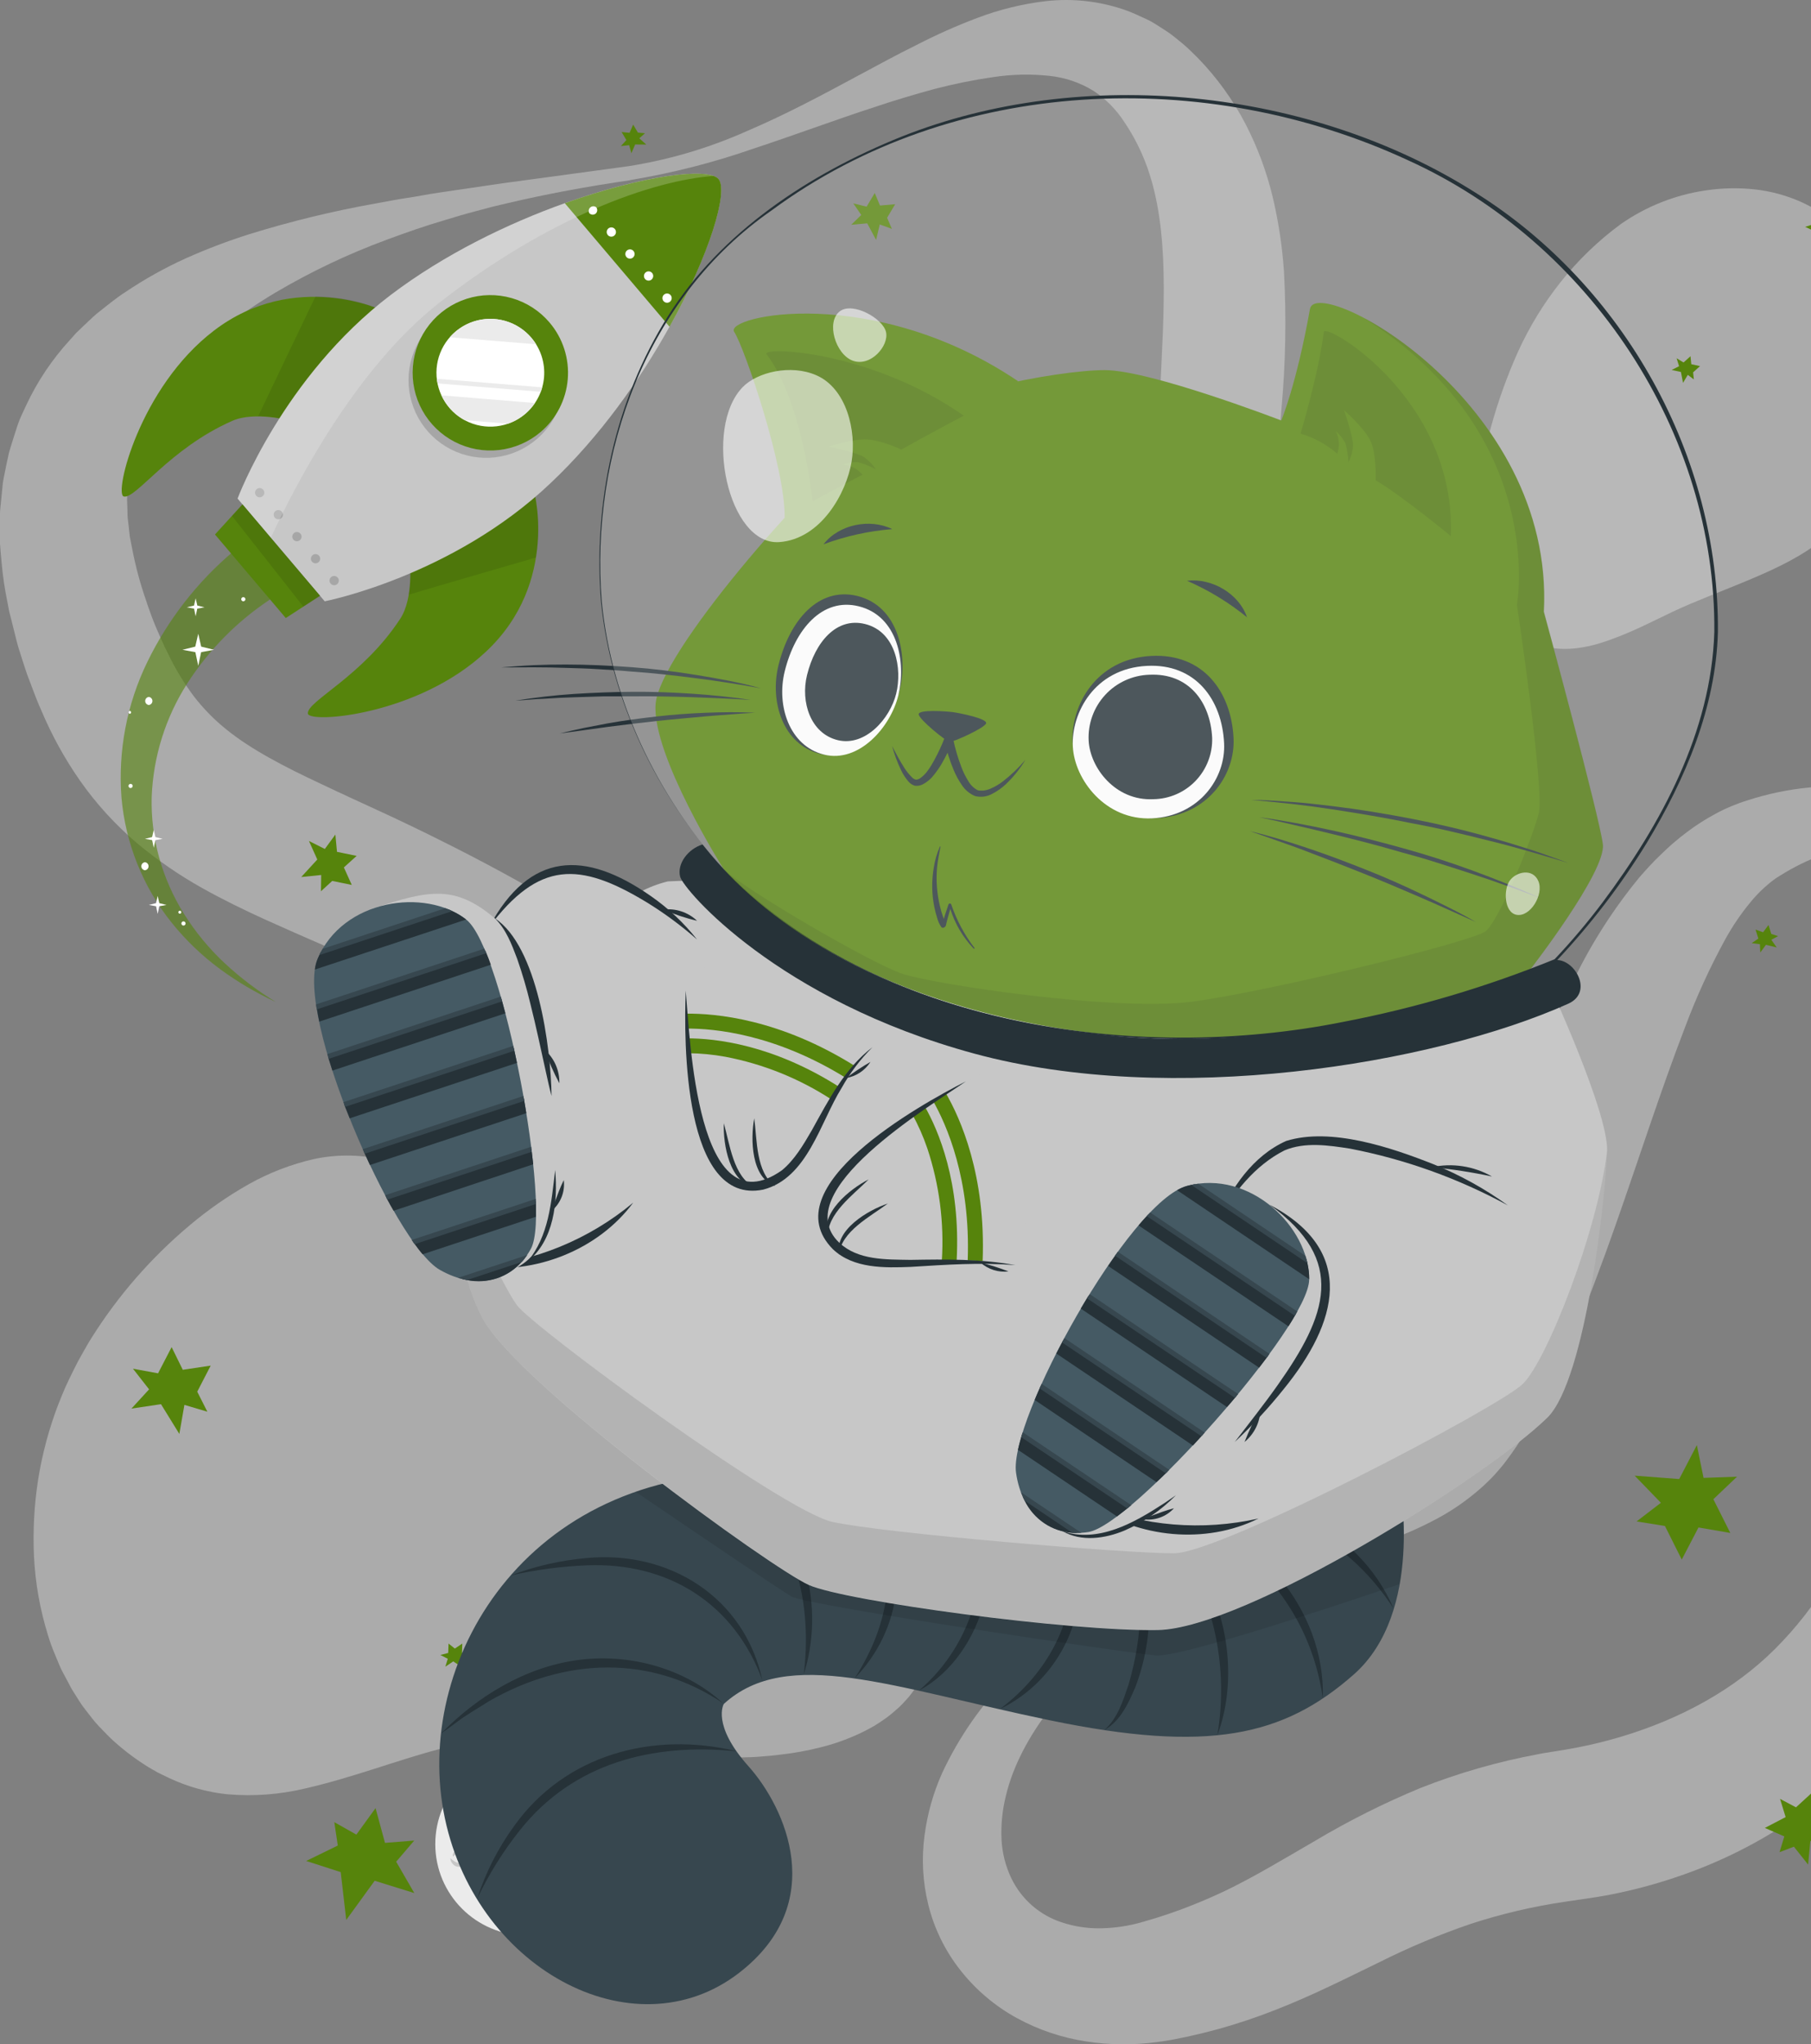 <svg width="700" height="790" viewBox="0 0 700 790" fill="none" xmlns="http://www.w3.org/2000/svg">
<rect x="0" y="0" width="700" height="790" fill="#808080" stroke="none"/>
<g opacity="0.4">
<path d="M778.502 412.158C780.178 398.536 779.177 384.719 775.557 371.481C771.839 358.496 764.943 346.338 755.137 338.257C752.742 336.243 750.176 334.44 747.469 332.869C739.598 328.436 730.629 326.331 721.608 326.799C709.809 327.445 698.441 331.899 688.115 338.328C687.486 338.724 686.768 339.155 686.229 339.532L684.738 340.645C683.769 341.453 682.799 342.208 681.865 343.088C679.926 344.851 678.125 346.761 676.477 348.799C672.854 353.206 669.644 357.937 666.887 362.932C660.851 373.963 655.617 385.415 651.227 397.198C641.834 421.586 633.573 447.591 624.288 473.901C621.99 480.486 619.595 487.071 617.105 493.655C614.645 500.3 611.987 506.945 609.221 513.626C603.64 527.547 597 541.02 589.358 553.926C587.275 557.32 585.048 560.732 582.462 564.144C581.169 565.94 579.75 567.592 578.26 569.281C576.769 570.969 575.207 572.495 573.608 573.986C567.421 579.657 560.469 584.433 552.956 588.173C538.732 595.465 524.544 599.38 510.86 603.439C497.175 607.497 483.778 611.107 470.937 615.902C458.221 620.509 446.064 626.534 434.696 633.861C423.645 641.027 413.877 650 405.8 660.404C397.772 670.821 391.54 682.386 388.793 694.006C387.413 699.551 386.85 705.269 387.122 710.977C387.398 716.088 388.667 721.096 390.858 725.721C392.811 729.819 395.59 733.469 399.02 736.442C402.45 739.415 406.458 741.647 410.792 742.998C415.213 744.431 419.83 745.164 424.477 745.171C429.447 745.173 434.398 744.57 439.221 743.375C440.461 743.069 441.718 742.71 442.957 742.333L447.411 741.004C450.368 740.07 453.289 739.077 456.175 738.023C461.957 735.868 467.632 733.497 473.254 730.839C484.514 725.452 495.756 718.645 508.238 711.408C521.349 703.598 535.01 696.75 549.112 690.917C563.788 685.133 578.985 680.773 594.495 677.896C596.416 677.483 598.32 677.232 600.241 676.909L605.378 676.083C608.215 675.598 611.089 675.041 613.98 674.412C619.727 673.137 625.456 671.575 631.041 669.743C653.472 662.362 673.676 650.671 689.048 634.166C696.976 625.764 703.818 616.4 709.414 606.294C712.397 601.02 715.042 595.561 717.334 589.951C719.767 584.142 721.889 578.207 723.691 572.172C725.487 566.03 727.121 559.708 728.432 553.225C729.061 550.19 729.726 546.203 730.408 542.612C731.09 539.02 731.917 535.302 732.779 531.693C736.221 517.413 740.65 503.389 746.032 489.722C751.258 476.199 757.346 463.233 763.452 450.5C766.505 444.125 769.558 437.803 772.432 431.464C775.313 425.33 777.355 418.836 778.502 412.158ZM783.89 412.732C783.442 416.394 782.636 420.003 781.483 423.508C780.442 426.974 779.202 430.314 777.999 433.637C775.557 440.299 773.025 446.819 770.816 453.391C768.607 459.964 766.487 466.645 764.745 473.326C763.003 480.007 761.675 486.795 760.561 493.548C758.493 506.983 757.759 520.591 758.37 534.171C758.496 537.529 758.747 540.888 758.999 544.21C759.25 547.532 759.681 550.639 759.986 554.608C760.629 562.223 760.857 569.867 760.669 577.506C760.329 593.408 757.717 609.18 752.911 624.343C747.849 640.199 740.104 655.07 730.013 668.306C719.743 681.574 707.467 693.159 693.628 702.644C680.057 711.956 665.294 719.398 649.736 724.769C642.097 727.44 634.3 729.635 626.39 731.342C622.403 732.222 618.398 732.941 614.303 733.533L604.408 734.988C592.232 736.8 580.229 739.63 568.526 743.447C556.41 747.582 544.589 752.539 533.147 758.281C520.881 764.207 507.555 771.032 493.026 776.689C485.728 779.57 478.283 782.064 470.721 784.16C466.914 785.201 463.107 786.117 459.282 786.979L453.517 788.146C451.344 788.542 449.153 788.901 446.944 789.17C437.925 790.366 428.781 790.269 419.79 788.883C410.446 787.461 401.422 784.422 393.121 779.903C384.646 775.276 377.198 768.977 371.229 761.388C365.318 753.916 361.08 745.262 358.801 736.012C356.645 727.268 356.158 718.195 357.364 709.271C358.445 700.956 360.732 692.843 364.153 685.188C370.707 671.134 379.652 658.324 390.589 647.33C395.812 641.939 401.391 636.905 407.29 632.263C413.154 627.721 419.277 623.524 425.627 619.691C450.895 604.426 478.587 595.68 503.999 584.636C516.66 579.248 528.855 572.998 538.427 565.366C542.922 561.801 546.884 557.609 550.19 552.92C550.926 551.825 551.627 550.693 552.273 549.562C552.92 548.43 553.476 547.317 554.069 546.078C555.272 543.599 556.404 540.87 557.481 537.996C559.654 532.267 561.54 526.018 563.3 519.642C565.06 513.267 566.748 506.73 568.472 500.103L573.536 480.061C575.243 473.326 576.985 466.537 578.924 459.749C586.431 432.595 595.087 405.028 608.556 378.126C615.373 364.146 623.812 351.017 633.699 339.011C636.375 335.94 639.087 332.923 642.176 330.031C645.212 327.04 648.446 324.256 651.855 321.698C655.383 319.011 659.118 316.609 663.026 314.515C665.016 313.418 667.067 312.435 669.168 311.57L672.365 310.312C673.406 309.935 674.304 309.666 675.274 309.343C682.984 306.824 690.944 305.15 699.016 304.35C707.203 303.538 715.465 303.907 723.548 305.446C731.595 306.985 739.313 309.914 746.356 314.102C749.79 316.142 753.03 318.492 756.035 321.124C759.002 323.677 761.748 326.476 764.243 329.493C773.551 341.255 779.807 355.136 782.453 369.9C785.028 384.03 785.512 398.462 783.89 412.732Z" fill="#EBEBEB"/>
<path d="M242.715 64.257C258.618 61.763 274.119 57.174 288.816 50.608C303.65 44.286 317.927 36.654 332.313 28.895C339.496 25.07 346.68 21.101 354.258 17.384C361.834 13.471 369.629 9.999 377.605 6.986C386.201 3.704 395.171 1.502 404.31 0.431C414.793 -0.741 425.405 0.487 435.343 4.022C437.965 4.956 440.497 6.213 443.083 7.381C445.67 8.548 447.968 10.2 450.375 11.709C452.781 13.217 454.865 15.031 457.038 16.791C459.211 18.551 461.06 20.527 463.036 22.43C470.337 29.945 476.508 38.481 481.354 47.77C486.072 56.876 489.655 66.526 492.022 76.505C494.225 85.89 495.654 95.44 496.296 105.059C497.248 122.683 496.924 140.353 495.326 157.931L493.333 182.463C493.009 186.467 492.794 190.418 492.524 194.351L492.183 200.206L491.95 205.989C491.683 213.479 491.797 220.977 492.291 228.455C492.707 235.553 493.735 242.601 495.362 249.521C497.223 256.758 499.711 263.818 502.797 270.623C505.958 277.807 509.585 284.99 513.483 292.282C521.313 306.81 530.202 321.321 538.859 336.299L545.288 347.649C547.371 351.51 549.418 355.371 551.394 359.358C555.508 367.366 558.99 375.682 561.81 384.231C564.857 393.108 566.469 402.414 566.587 411.798C566.537 421.379 564.314 430.822 560.086 439.419C558.024 443.548 555.57 447.469 552.759 451.129L548.467 456.355C546.994 458.007 545.467 459.497 543.977 461.078C537.841 467.242 531.15 472.827 523.989 477.762C516.701 482.658 508.954 486.832 500.857 490.225C498.81 491.015 496.817 492.021 494.733 492.65L488.484 494.769C484.263 495.972 480.025 497.175 475.697 498.055C458.383 501.646 440.63 502.639 423.023 501.001C414.225 500.286 405.476 499.057 396.821 497.319C388.129 495.703 379.599 493.44 371.122 490.979C366.937 489.651 362.681 488.429 358.551 486.939L352.301 484.766L346.141 482.431C337.916 479.234 329.84 475.744 321.914 471.961C317.945 470.057 314.03 468.082 310.097 466.124C306.164 464.167 302.339 461.994 298.514 459.857C294.689 457.719 290.863 455.564 287.128 453.284C283.392 451.003 279.621 448.758 275.957 446.369L254.856 432.703C251.425 430.494 247.941 428.392 244.493 426.219L239.303 423.005L234.077 419.898C206.37 403.325 177.671 388.469 148.143 375.414C133.309 368.823 118.332 362.519 102.492 355.353C94.59 351.762 86.472 347.829 78.085 343.141C69.183 338.161 60.765 332.359 52.943 325.811C44.593 318.737 37.187 310.619 30.907 301.656C24.95 293.115 19.917 283.964 15.894 274.359C13.81 269.779 12.302 265.253 10.506 260.692C9.698 258.429 9.033 256.184 8.297 253.939C7.561 251.694 6.878 249.575 6.268 247.079L4.472 239.895L3.556 236.304L2.855 232.604C1.832 227.67 1.094 222.681 0.647 217.662C0.413 215.13 0.162 212.598 0 210.065V202.289V198.41C0 197.117 0.216 195.806 0.323 194.495L1.095 186.701C1.491 184.115 2.101 181.511 2.604 178.943L3.43 175.099C3.753 173.824 4.184 172.567 4.562 171.31C5.352 168.796 6.124 166.299 6.968 163.821C7.812 161.343 9.033 159.026 10.111 156.638C14.401 147.449 20.069 138.971 26.921 131.495L29.363 128.747C30.225 127.885 31.159 127.077 31.967 126.233C33.763 124.581 35.451 122.893 37.247 121.33C40.964 118.439 44.556 115.35 48.435 112.89C55.898 107.855 63.774 103.463 71.98 99.761C79.891 96.227 87.998 93.145 96.26 90.531C112.32 85.544 128.677 81.567 145.234 78.624C149.329 77.906 153.387 77.061 157.482 76.469C161.577 75.876 165.6 75.014 169.694 74.439C173.789 73.865 177.848 73.2 181.906 72.644L194.1 70.848L242.715 64.257ZM243.613 69.644C227.45 71.979 211.485 74.906 195.699 78.624L189.79 80.043L183.918 81.605C180.003 82.611 176.123 83.796 172.262 84.963C164.504 87.226 156.889 89.884 149.365 92.686C134.472 98.179 120.106 105.007 106.443 113.087C99.837 117.005 93.468 121.311 87.37 125.982C81.591 130.501 76.186 135.48 71.207 140.87C68.657 143.402 66.646 146.257 64.419 148.915L61.527 153.118C61.06 153.8 60.558 154.482 60.109 155.183L58.887 157.356C55.638 162.832 53.16 168.73 51.524 174.884C51.183 176.392 50.842 177.883 50.429 179.338L49.746 183.899C49.639 184.654 49.477 185.39 49.423 186.162L49.315 188.497C49.315 190.041 49.118 191.55 49.118 193.112L49.279 197.835C49.279 198.626 49.279 199.38 49.369 200.188L49.657 202.612L50.177 207.408L51.147 212.31C52.453 219.097 54.26 225.778 56.553 232.299C57.038 233.951 57.738 235.711 58.349 237.453C58.959 239.195 59.678 240.955 60.396 242.643C61.869 245.93 63.233 249.342 64.832 252.377C67.637 258.273 71.024 263.874 74.943 269.097C78.611 273.848 82.831 278.147 87.514 281.901C96.889 289.516 109.783 296.268 124.312 303.039C131.495 306.469 139.02 309.899 146.689 313.437C154.357 316.975 162.008 320.621 169.712 324.482C200.788 339.88 230.734 357.457 259.327 377.084L264.715 380.676L270.103 384.411C273.695 386.925 277.179 389.368 280.663 391.936L300.974 406.932C307.457 411.673 314.012 416.27 320.603 420.814L330.606 427.423C333.965 429.56 337.305 431.715 340.699 433.816C347.506 437.893 354.312 442.023 361.298 445.723L366.506 448.56L371.768 451.236C375.27 453.032 378.844 454.666 382.4 456.373C396.52 462.932 411.244 468.104 426.364 471.817C433.816 473.576 441.384 474.807 449.01 475.499C456.548 476.217 464.136 476.217 471.674 475.499C486.697 474.278 501.263 469.745 514.327 462.227C520.84 458.371 526.91 453.812 532.429 448.632C533.776 447.303 535.231 446.01 536.506 444.663L540.098 440.551C542.308 437.749 544.244 434.742 545.88 431.571C549.114 425.278 550.731 418.28 550.586 411.206C550.339 403.728 548.77 396.353 545.952 389.422C542.978 382.066 539.373 374.982 535.177 368.248C530.903 361.388 526.197 354.653 521.169 348.026C511.184 334.755 500.265 321.806 489.579 308.014C484.191 301.063 478.983 293.88 474.027 286.193C468.783 278.259 464.229 269.889 460.414 261.177C452.53 242.463 449.477 223.553 448.166 205.342C445.795 169.029 450.429 135.608 449.764 105.652C449.441 90.71 447.807 76.918 443.461 64.706C441.269 58.562 438.319 52.716 434.679 47.303C431.599 42.476 427.543 38.347 422.772 35.181C417.56 31.951 411.684 29.943 405.585 29.308C398.411 28.552 391.169 28.709 384.034 29.776C376.29 30.892 368.616 32.445 361.047 34.427C353.343 36.528 345.584 38.845 337.898 41.431C322.453 46.459 307.116 52.206 291.528 57.343C275.936 62.789 259.906 66.886 243.613 69.591V69.644Z" fill="#EBEBEB"/>
<path d="M317.323 675.202C312.122 676.528 306.836 677.489 301.501 678.076C298.951 678.417 296.49 678.597 293.994 678.812C291.498 679.028 289.073 679.1 286.667 679.135C281.818 679.333 277.113 679.135 272.407 679.046C253.712 678.309 235.843 675.454 218.225 672.724L211.976 671.772L209.21 671.377L206.39 671.162C204.487 670.964 202.511 671.036 200.572 670.982C198.632 670.928 196.603 671.144 194.573 671.305C192.544 671.467 190.533 671.665 188.467 671.988C186.402 672.311 184.373 672.616 182.289 673.029C178.177 673.856 173.974 674.825 169.826 675.921C153.052 680.339 136.476 686.894 117.978 691.132C108.206 693.467 98.125 694.231 88.113 693.395C82.715 692.857 77.398 691.688 72.273 689.911C69.683 689.009 67.146 687.96 64.676 686.768C63.437 686.157 62.162 685.565 60.977 684.972L57.385 682.907C52.799 680.071 48.467 676.844 44.437 673.263C42.371 671.467 40.432 669.33 38.438 667.318C36.445 665.307 34.846 662.99 33.05 660.763C31.255 658.537 29.944 656.202 28.417 653.831C27.645 652.664 27.034 651.461 26.406 650.24L24.484 646.648L23.55 644.852L22.778 643.056L21.233 639.338C20.187 636.89 19.281 634.384 18.522 631.832C15.451 621.964 13.641 611.748 13.134 601.427C12.674 591.448 13.222 581.448 14.768 571.579C16.347 561.802 18.917 552.21 22.437 542.953C23.335 540.69 24.233 538.427 25.22 536.182C26.208 533.937 27.322 531.764 28.381 529.573C29.441 527.382 30.572 525.227 31.793 523.126C33.015 521.025 34.146 518.888 35.493 516.822C45.752 500.549 58.474 485.966 73.207 473.595C80.312 467.582 87.966 462.249 96.069 457.666C104.069 453.163 112.684 449.853 121.642 447.842C130.836 445.929 140.347 446.15 149.443 448.489C158.584 450.979 167.344 454.701 175.483 459.551C191.698 469.264 206.875 480.614 220.775 493.422C227.726 499.69 234.245 506.209 240.53 512.889C241.119 513.548 241.769 514.149 242.47 514.685L244.086 516.104C245.343 516.948 246.295 517.9 247.678 518.708L249.474 519.965C250.12 520.36 250.785 520.72 251.396 521.151C252.581 521.995 254.089 522.677 255.346 523.485C261.525 526.881 267.913 529.88 274.473 532.465L285.913 536.972L292.037 539.361L298.43 542.019C302.758 543.815 307.32 545.952 311.953 548.233C316.916 550.786 321.714 553.647 326.32 556.799C331.525 560.367 336.341 564.472 340.687 569.047C345.407 574.018 349.431 579.606 352.648 585.659L353.887 587.958L354.947 590.31C355.629 591.891 356.348 593.471 356.958 595.088C358.104 598.232 359.046 601.448 359.778 604.714L360.784 609.509L361.394 614.178C361.756 617.212 361.954 620.264 361.987 623.319C361.987 624.127 361.987 624.738 361.987 625.654C361.987 626.893 361.987 628.096 361.843 629.245C361.696 631.775 361.329 634.286 360.748 636.752C360.604 637.363 360.46 637.991 360.299 638.548L359.688 640.47C359.275 641.727 358.808 642.966 358.341 644.223C357.281 646.628 356.044 648.951 354.642 651.173C353.923 652.233 353.187 653.257 352.433 654.262C352.055 654.783 351.66 655.304 351.283 655.753L350.08 657.082C349.29 657.944 348.464 658.878 347.638 659.632C346.811 660.386 346.003 661.087 345.159 661.805C344.315 662.523 343.471 663.188 342.627 663.816L340.185 665.505C339.358 666.025 338.496 666.618 337.706 667.067L335.318 668.378C329.612 671.36 323.571 673.651 317.323 675.202Z" fill="#EBEBEB"/>
<path d="M572.061 214.124C571.058 208.332 570.643 202.454 570.821 196.579C570.983 185.336 573.515 175.028 576.299 165.025C579.044 155.029 582.556 145.26 586.805 135.805C591.136 126.31 596.599 117.374 603.076 109.19C609.819 100.666 617.671 93.08 626.422 86.634C636.221 79.775 647.488 75.304 659.323 73.578C665.596 72.638 671.963 72.505 678.27 73.183C684.347 73.861 690.286 75.454 695.888 77.906C700.863 80.142 705.519 83.028 709.734 86.49C713.524 89.624 717.122 92.982 720.509 96.547C722.256 98.449 723.819 100.512 725.179 102.707C726.474 104.97 727.58 107.337 728.483 109.783C730.209 114.843 731.413 120.066 732.075 125.371C733.584 136.381 733.711 147.536 732.452 158.577C731.219 169.166 727.748 179.371 722.269 188.515C716.948 197.191 709.937 204.709 701.652 210.622C693.427 216.621 683.694 220.913 674.301 224.828C664.908 228.743 655.408 232.227 646.572 236.394C637.737 240.56 629.206 245.193 618.449 248.552C615.573 249.452 612.622 250.089 609.631 250.455C606.146 250.919 602.612 250.864 599.143 250.294C594.492 249.366 590.161 247.25 586.571 244.152C585.709 243.362 584.776 242.5 584.021 241.655C583.267 240.811 582.531 239.86 581.812 239.016C580.574 237.331 579.458 235.561 578.472 233.718C577.571 232.02 576.762 230.276 576.047 228.492C575.437 226.875 574.754 225.097 574.252 223.535L573.551 221.075L572.959 218.704C572.599 217.249 572.348 215.687 572.061 214.124Z" fill="#EBEBEB"/>
</g>
<path d="M203.575 747.954C223.085 747.954 238.901 732.139 238.901 712.629C238.901 693.119 223.085 677.304 203.575 677.304C184.066 677.304 168.25 693.119 168.25 712.629C168.25 732.139 184.066 747.954 203.575 747.954Z" fill="#EBEBEB"/>
<path d="M216.381 691.671C216.468 693.368 216.008 695.049 215.07 696.466C214.12 697.924 212.791 699.097 211.227 699.86C209.618 700.668 207.761 700.829 206.037 700.309C204.404 699.784 203.006 698.704 202.086 697.256C203.341 698.193 204.789 698.837 206.324 699.142C207.044 699.258 207.778 699.258 208.497 699.142C209.215 699.026 209.912 698.802 210.563 698.477C210.886 698.316 211.227 698.136 211.55 697.939C211.867 697.739 212.173 697.524 212.466 697.292C213.07 696.85 213.619 696.338 214.1 695.766C215.116 694.559 215.89 693.169 216.381 691.671Z" fill="#C7C7C7"/>
<path d="M203.815 693.7C203.65 692.525 203.904 691.33 204.533 690.324C205.178 689.283 206.106 688.448 207.209 687.917C207.772 687.626 208.389 687.451 209.022 687.405C209.655 687.359 210.29 687.441 210.89 687.648C212.028 688.027 212.974 688.831 213.53 689.893C212.635 689.345 211.64 688.979 210.603 688.815C209.665 688.702 208.715 688.871 207.873 689.3C206.016 690.205 204.567 691.776 203.815 693.7Z" fill="#C7C7C7"/>
<path d="M203.581 729.241C203.985 730.324 203.985 731.516 203.581 732.599C203.202 733.74 202.488 734.742 201.533 735.472C201.043 735.851 200.483 736.128 199.885 736.288C199.287 736.448 198.663 736.488 198.049 736.406C196.896 736.24 195.842 735.659 195.086 734.772C196.059 735.091 197.08 735.237 198.103 735.203C199.013 735.137 199.883 734.799 200.599 734.233C201.332 733.659 201.942 732.945 202.395 732.132C202.956 731.245 203.357 730.266 203.581 729.241Z" fill="#C7C7C7"/>
<path d="M196.252 733.246C196.058 732.886 195.938 732.491 195.898 732.084C195.858 731.677 195.899 731.266 196.019 730.875C196.26 730.053 196.757 729.33 197.437 728.81C197.792 728.534 198.201 728.335 198.637 728.227C199.073 728.119 199.527 728.103 199.97 728.181C200.374 728.251 200.761 728.402 201.106 728.624C201.452 728.846 201.749 729.135 201.981 729.474C201.301 729.341 200.605 729.31 199.916 729.384C199.357 729.475 198.828 729.697 198.371 730.031C197.34 730.849 196.597 731.975 196.252 733.246Z" fill="#C7C7C7"/>
<path d="M190.842 697.454C191.15 697.746 191.397 698.097 191.57 698.485C191.743 698.873 191.837 699.292 191.848 699.716C191.855 700.179 191.77 700.637 191.597 701.066C191.424 701.495 191.168 701.885 190.842 702.213C190.51 702.553 190.104 702.812 189.655 702.968C189.206 703.124 188.727 703.173 188.256 703.111C187.422 703.013 186.645 702.64 186.047 702.051C186.781 702.066 187.514 702.012 188.238 701.889C188.81 701.811 189.34 701.546 189.746 701.135C190.171 700.704 190.48 700.173 190.644 699.591C190.826 698.894 190.893 698.172 190.842 697.454Z" fill="#C7C7C7"/>
<path d="M186.467 700.884C186.208 700.71 185.994 700.479 185.841 700.207C185.688 699.936 185.601 699.633 185.587 699.321C185.578 698.991 185.635 698.661 185.755 698.353C185.876 698.044 186.056 697.763 186.287 697.526C186.535 697.271 186.842 697.081 187.179 696.972C187.517 696.862 187.877 696.837 188.227 696.897C188.83 696.993 189.372 697.322 189.735 697.813C189.232 697.879 188.734 697.981 188.245 698.118C187.918 698.196 187.619 698.364 187.383 698.603C187.133 698.864 186.932 699.168 186.79 699.501C186.622 699.946 186.513 700.411 186.467 700.884Z" fill="#C7C7C7"/>
<path d="M215.396 734.701C215.191 735.075 214.911 735.403 214.575 735.665C214.238 735.928 213.852 736.119 213.439 736.227C212.994 736.347 212.53 736.377 212.074 736.315C211.617 736.253 211.178 736.101 210.781 735.868C210.37 735.628 210.02 735.296 209.761 734.896C209.503 734.497 209.341 734.042 209.29 733.569C209.164 732.735 209.336 731.883 209.775 731.163C209.932 731.878 210.161 732.576 210.458 733.246C210.671 733.786 211.056 734.24 211.553 734.539C212.072 734.841 212.659 735.007 213.259 735.024C213.984 735.029 214.705 734.92 215.396 734.701Z" fill="#C7C7C7"/>
<path d="M210.992 731.288C211.102 730.995 211.277 730.731 211.504 730.516C211.731 730.301 212.005 730.141 212.303 730.049C212.628 729.948 212.97 729.917 213.307 729.957C213.644 729.998 213.969 730.108 214.261 730.282C214.575 730.469 214.838 730.731 215.026 731.044C215.214 731.358 215.321 731.713 215.338 732.078C215.369 732.38 215.339 732.685 215.249 732.975C215.16 733.265 215.013 733.534 214.817 733.766C214.633 733.291 214.417 732.829 214.171 732.383C214.008 732.089 213.765 731.846 213.471 731.683C213.167 731.489 212.823 731.366 212.465 731.324C211.978 731.242 211.482 731.23 210.992 731.288Z" fill="#C7C7C7"/>
<path d="M227.496 709.827C227.536 710.253 227.49 710.682 227.361 711.089C227.231 711.497 227.021 711.874 226.742 712.198C226.443 712.55 226.075 712.838 225.662 713.045C225.248 713.252 224.797 713.373 224.336 713.401C223.861 713.427 223.386 713.346 222.948 713.162C222.509 712.979 222.118 712.698 221.803 712.341C221.23 711.722 220.893 710.921 220.852 710.079C221.402 710.588 222.004 711.04 222.647 711.426C223.133 711.738 223.705 711.889 224.282 711.857C224.883 711.82 225.465 711.628 225.97 711.3C226.562 710.904 227.079 710.405 227.496 709.827Z" fill="#C7C7C7"/>
<path d="M221.954 709.486C221.863 709.179 221.851 708.854 221.916 708.54C221.982 708.227 222.125 707.935 222.331 707.69C222.545 707.414 222.817 707.188 223.127 707.027C223.437 706.865 223.778 706.773 224.127 706.756C224.47 706.745 224.81 706.814 225.122 706.957C225.434 707.1 225.708 707.314 225.923 707.582C226.118 707.814 226.265 708.083 226.355 708.373C226.444 708.663 226.474 708.968 226.443 709.27C226.02 708.99 225.583 708.732 225.132 708.498C224.83 708.355 224.497 708.288 224.163 708.301C223.802 708.326 223.449 708.418 223.121 708.57C222.695 708.824 222.302 709.132 221.954 709.486Z" fill="#C7C7C7"/>
<path d="M180.7 717.837C180.739 718.262 180.692 718.691 180.562 719.099C180.433 719.506 180.223 719.883 179.945 720.208C179.329 720.905 178.466 721.337 177.539 721.411C177.066 721.438 176.594 721.357 176.158 721.174C175.722 720.99 175.334 720.709 175.024 720.351C174.454 719.722 174.112 718.918 174.055 718.07C174.609 718.576 175.21 719.027 175.851 719.417C176.341 719.735 176.919 719.892 177.503 719.866C178.103 719.825 178.684 719.634 179.191 719.31C179.766 718.898 180.274 718.402 180.7 717.837Z" fill="#C7C7C7"/>
<path d="M175.077 717.496C174.995 717.188 174.986 716.865 175.051 716.553C175.117 716.241 175.255 715.948 175.454 715.7C175.671 715.428 175.944 715.206 176.253 715.048C176.563 714.89 176.903 714.8 177.25 714.784C177.592 714.769 177.932 714.834 178.244 714.975C178.556 715.115 178.831 715.326 179.046 715.592C179.241 715.828 179.388 716.1 179.477 716.393C179.567 716.686 179.597 716.993 179.567 717.298C179.152 717.004 178.714 716.746 178.256 716.526C177.96 716.365 177.622 716.296 177.286 716.328C176.929 716.343 176.58 716.435 176.262 716.598C175.824 716.835 175.424 717.138 175.077 717.496Z" fill="#C7C7C7"/>
<path d="M707.689 84.46L707.851 72.302L715.914 81.336L724.624 78.624L720.368 86.364L724.463 90.656L718.123 91.303L718.016 99.51L711.047 93.727L705.39 98.433L706.019 91.5L697.758 87.675L707.689 84.46Z" fill="#56840C"/>
<path d="M700.033 702.679L711.186 707.528L699.746 711.479L698.884 720.549L693.388 713.634L687.839 715.754L689.689 709.666L682.164 706.379L690.192 702.195L688.037 695.155L694.197 698.423L700.913 692.281L700.033 702.679Z" fill="#56840C"/>
<path d="M144.823 726.798L133.832 741.938L131.695 723.458L118.352 719.148L130.564 713.185L129.217 704.152L137.747 708.965L145.164 698.729L148.81 712.162L160.106 711.264L153.138 719.435L160.142 731.557L144.823 726.798Z" fill="#56840C"/>
<path d="M643.545 589.7L650.046 602.684L656.512 590.274L668.813 592.394L662.258 579.355L671.417 570.645L658.469 571.112L655.883 558.433L649.059 571.561L631.836 570.25L641.983 580.738L632.59 587.94L643.545 589.7Z" fill="#56840C"/>
<path d="M342.89 84.155L346.015 78.911L340.142 79.432L338.113 74.583L334.97 79.863L329.816 78.588L332.905 83.078L329.008 86.867L335.204 86.31L338.634 92.722L340.053 86.741L344.74 88.447L342.89 84.155Z" fill="#56840C"/>
<path d="M684.649 360.903L683.572 357.455L681.488 360.256L678.561 359.233L679.656 362.699L677.07 364.477L680.249 364.872L680.393 368.086L682.584 365.123L686.75 366.129L684.667 363.166L687.271 361.765L684.649 360.903Z" fill="#56840C"/>
<path d="M654.43 143.887L657.106 141.48L653.729 140.744L653.424 137.655L650.73 140.079L648.054 138.445L649.006 141.516L646.133 142.971L649.725 143.743L650.533 147.963L652.382 144.856L654.717 146.634L654.43 143.887Z" fill="#56840C"/>
<path d="M178.562 638.746L178.688 635.136L175.796 637.075L173.372 635.136L173.246 638.763L170.211 639.554L173.084 641.008L172.133 644.079L175.186 642.032L178.777 644.385L177.826 640.883L180.735 640.452L178.562 638.746Z" fill="#56840C"/>
<path d="M246.565 51.236L244.733 48.148L243.351 51.326L240.262 51.021L242.111 54.128L239.992 56.444L243.189 56.103L244.051 59.21L245.506 55.834L249.798 55.87L247.104 53.445L249.313 51.488L246.565 51.236Z" fill="#56840C"/>
<path d="M76.235 537.798L81.443 527.723L70.649 529.34L66.339 520.576L61.095 530.705L51.397 528.927L57.629 536.9L50.805 544.335L62.227 542.629L69.32 554.123L71.278 542.899L80.15 545.539L76.235 537.798Z" fill="#56840C"/>
<path d="M128.408 340.429L135.969 341.974L132.916 335.203L137.855 330.75L130.258 329.187L129.63 322.506L125.553 328.074L119.411 324.985L122.643 332.15L116.43 338.921L124.152 338.131L124.062 344.416L128.408 340.429Z" fill="#56840C"/>
<path d="M148.98 120.594C148.388 119.894 113.906 103.892 82.676 127.778C53.941 149.687 44.01 190.867 47.817 191.855C52.487 193.058 65.273 173.411 89.823 162.618C98.534 158.793 112.38 162.618 112.38 162.618L148.98 120.594Z" fill="#56840C"/>
<path opacity="0.1" d="M112.407 162.564C108.301 161.477 104.082 160.874 99.836 160.768C105.224 149.436 115.352 128.298 121.925 114.614C131.283 114.552 140.538 116.564 149.026 120.504L112.407 162.564Z" fill="black"/>
<path d="M205.794 187.599C206.387 188.3 216.57 224.936 187.835 251.838C161.597 276.514 119.412 279.675 118.999 275.742C118.568 270.947 140.046 261.536 154.719 239.087C159.927 231.132 158.418 216.836 158.418 216.836L205.794 187.599Z" fill="#56840C"/>
<path opacity="0.1" d="M207.13 215.453C192.44 219.727 169.901 226.229 157.977 229.82C158.632 225.537 158.777 221.19 158.408 216.872L205.783 187.635C208.3 196.691 208.76 206.196 207.13 215.453Z" fill="black"/>
<path d="M125.509 232.371L91.836 192.663C91.836 192.663 109.4 145.575 151.1 113.931C171.951 98.163 196.393 86.346 218.285 78.534C248.492 67.759 273.778 64.562 277.693 69.178C281.608 73.793 274.371 98.217 258.764 126.269C247.504 146.581 231.844 168.76 212.79 186.719C174.842 222.763 125.509 232.371 125.509 232.371Z" fill="#C7C7C7"/>
<path d="M207.411 169.748C202.891 173.603 197.328 176.03 191.428 176.723C185.528 177.416 179.554 176.343 174.264 173.64C168.973 170.937 164.604 166.725 161.708 161.538C158.812 156.351 157.519 150.421 157.995 144.499C158.47 138.577 160.691 132.929 164.377 128.27C168.064 123.611 173.049 120.15 178.703 118.325C184.357 116.5 190.425 116.394 196.139 118.019C201.854 119.644 206.958 122.927 210.805 127.454C215.953 133.518 218.486 141.374 217.85 149.302C217.213 157.23 213.46 164.583 207.411 169.748Z" fill="#A6A6A6"/>
<path d="M208.944 166.964C204.414 170.806 198.847 173.219 192.947 173.897C187.046 174.575 181.077 173.487 175.794 170.772C170.511 168.057 166.153 163.837 163.269 158.644C160.385 153.452 159.106 147.521 159.593 141.601C160.081 135.682 162.313 130.04 166.007 125.389C169.701 120.738 174.692 117.287 180.348 115.473C186.003 113.659 192.07 113.563 197.78 115.197C203.49 116.831 208.588 120.121 212.428 124.653C214.979 127.659 216.912 131.139 218.117 134.892C219.323 138.646 219.777 142.601 219.453 146.53C219.13 150.46 218.035 154.287 216.232 157.793C214.428 161.299 211.952 164.415 208.944 166.964Z" fill="#56840C"/>
<path d="M203.016 159.924C199.876 162.592 196.016 164.269 191.923 164.742C187.83 165.216 183.688 164.465 180.022 162.585C176.355 160.705 173.329 157.78 171.325 154.18C169.321 150.58 168.43 146.466 168.764 142.359C169.098 138.252 170.642 134.337 173.202 131.108C175.761 127.879 179.221 125.481 183.143 124.218C187.065 122.956 191.273 122.884 195.236 124.013C199.199 125.142 202.737 127.421 205.405 130.561C208.982 134.772 210.739 140.231 210.292 145.737C209.844 151.244 207.227 156.347 203.016 159.924Z" fill="white"/>
<path d="M203.028 159.924C201.067 161.601 198.806 162.892 196.366 163.731L179.628 162.366C177.359 161.138 175.338 159.5 173.666 157.535C172.453 156.09 171.438 154.49 170.648 152.776L206.782 155.74C205.723 157.295 204.46 158.703 203.028 159.924Z" fill="#EBEBEB"/>
<path d="M207.225 133.04L173.875 130.328C174.545 129.557 175.271 128.836 176.048 128.173C180.259 124.596 185.718 122.838 191.224 123.286C196.731 123.734 201.834 126.351 205.411 130.561C206.069 131.347 206.675 132.175 207.225 133.04Z" fill="#EBEBEB"/>
<path d="M209.026 151.412L169.139 148.161C169.001 147.57 168.905 146.97 168.852 146.365L209.6 149.688C209.439 150.226 209.205 150.801 209.026 151.412Z" fill="#EBEBEB"/>
<path d="M258.8 126.269L218.32 78.534C248.527 67.759 273.813 64.562 277.729 69.178C281.644 73.793 274.406 98.217 258.8 126.269Z" fill="#56840C"/>
<path d="M230.237 82.557C229.876 82.848 229.416 82.988 228.954 82.948C228.492 82.908 228.064 82.69 227.758 82.341C227.57 81.98 227.51 81.565 227.588 81.165C227.667 80.764 227.879 80.403 228.191 80.139C228.502 79.876 228.894 79.727 229.302 79.716C229.71 79.704 230.109 79.832 230.434 80.079C230.727 80.438 230.87 80.896 230.834 81.358C230.797 81.819 230.583 82.249 230.237 82.557Z" fill="white"/>
<path d="M237.432 91.052C237.073 91.345 236.615 91.488 236.153 91.451C235.691 91.414 235.262 91.2 234.954 90.854C234.716 90.586 234.563 90.253 234.516 89.898C234.468 89.543 234.528 89.181 234.688 88.861C234.848 88.54 235.1 88.274 235.412 88.097C235.724 87.921 236.081 87.842 236.439 87.87C236.796 87.899 237.136 88.034 237.416 88.257C237.697 88.481 237.903 88.783 238.01 89.125C238.117 89.467 238.119 89.834 238.016 90.177C237.913 90.52 237.71 90.825 237.432 91.052Z" fill="white"/>
<path d="M244.635 99.546C244.276 99.839 243.818 99.982 243.356 99.945C242.894 99.909 242.465 99.695 242.157 99.349C241.919 99.081 241.766 98.748 241.719 98.392C241.672 98.037 241.732 97.676 241.891 97.355C242.051 97.034 242.303 96.769 242.615 96.592C242.927 96.416 243.284 96.337 243.642 96.365C243.999 96.394 244.34 96.528 244.62 96.752C244.9 96.975 245.106 97.278 245.213 97.62C245.32 97.962 245.322 98.328 245.219 98.671C245.116 99.015 244.913 99.319 244.635 99.546Z" fill="white"/>
<path d="M251.831 108.041C251.472 108.334 251.014 108.477 250.552 108.44C250.09 108.403 249.66 108.189 249.352 107.843C249.114 107.575 248.962 107.242 248.914 106.887C248.867 106.532 248.927 106.171 249.087 105.85C249.246 105.529 249.498 105.263 249.81 105.087C250.122 104.91 250.48 104.831 250.837 104.86C251.194 104.888 251.535 105.023 251.815 105.247C252.095 105.47 252.302 105.772 252.409 106.115C252.515 106.457 252.517 106.823 252.414 107.166C252.311 107.509 252.108 107.814 251.831 108.041Z" fill="white"/>
<path d="M259.037 116.535C258.77 116.776 258.436 116.931 258.08 116.98C257.724 117.029 257.362 116.97 257.039 116.811C256.717 116.652 256.45 116.399 256.273 116.087C256.095 115.774 256.016 115.415 256.045 115.057C256.074 114.699 256.209 114.357 256.434 114.077C256.659 113.797 256.963 113.59 257.306 113.484C257.65 113.379 258.017 113.378 258.361 113.484C258.705 113.589 259.009 113.795 259.234 114.075C259.522 114.433 259.662 114.887 259.625 115.344C259.588 115.802 259.378 116.228 259.037 116.535Z" fill="white"/>
<path d="M101.559 191.729C101.292 191.967 100.959 192.12 100.603 192.167C100.248 192.215 99.887 192.155 99.566 191.995C99.245 191.835 98.979 191.583 98.803 191.271C98.627 190.959 98.547 190.602 98.576 190.245C98.605 189.887 98.739 189.547 98.963 189.267C99.186 188.987 99.489 188.78 99.831 188.673C100.173 188.566 100.539 188.564 100.882 188.667C101.226 188.77 101.53 188.973 101.757 189.251C102.05 189.61 102.193 190.068 102.156 190.53C102.12 190.992 101.906 191.422 101.559 191.729Z" fill="#A6A6A6"/>
<path d="M108.763 200.224C108.495 200.462 108.162 200.615 107.807 200.662C107.451 200.709 107.09 200.649 106.769 200.49C106.448 200.33 106.183 200.078 106.006 199.766C105.83 199.454 105.751 199.096 105.779 198.739C105.808 198.382 105.942 198.041 106.166 197.761C106.39 197.481 106.692 197.274 107.034 197.168C107.376 197.061 107.742 197.059 108.086 197.162C108.429 197.265 108.733 197.468 108.96 197.746C109.253 198.104 109.396 198.563 109.36 199.025C109.323 199.486 109.109 199.916 108.763 200.224Z" fill="#A6A6A6"/>
<path d="M115.958 208.719C115.69 208.957 115.357 209.109 115.002 209.157C114.647 209.204 114.285 209.144 113.964 208.984C113.644 208.825 113.378 208.573 113.201 208.261C113.025 207.949 112.946 207.591 112.974 207.234C113.003 206.877 113.138 206.536 113.361 206.256C113.585 205.976 113.887 205.769 114.229 205.662C114.571 205.555 114.938 205.553 115.281 205.656C115.624 205.759 115.929 205.963 116.155 206.24C116.449 206.599 116.592 207.057 116.555 207.519C116.518 207.981 116.304 208.411 115.958 208.719Z" fill="#A6A6A6"/>
<path d="M123.153 217.249C122.885 217.487 122.552 217.64 122.197 217.687C121.842 217.735 121.481 217.675 121.16 217.515C120.839 217.355 120.573 217.103 120.397 216.791C120.22 216.479 120.141 216.122 120.17 215.765C120.198 215.407 120.333 215.067 120.557 214.787C120.78 214.507 121.082 214.3 121.425 214.193C121.767 214.086 122.133 214.084 122.476 214.187C122.819 214.29 123.124 214.493 123.351 214.771C123.644 215.13 123.787 215.588 123.75 216.05C123.713 216.512 123.499 216.942 123.153 217.249Z" fill="#A6A6A6"/>
<path d="M130.356 225.708C130.088 225.946 129.756 226.099 129.4 226.146C129.045 226.193 128.684 226.133 128.363 225.974C128.042 225.814 127.776 225.562 127.6 225.25C127.423 224.938 127.344 224.58 127.373 224.223C127.401 223.866 127.536 223.525 127.76 223.245C127.983 222.965 128.286 222.758 128.628 222.651C128.97 222.545 129.336 222.543 129.679 222.646C130.023 222.749 130.327 222.952 130.554 223.23C130.847 223.588 130.99 224.047 130.953 224.508C130.916 224.97 130.703 225.4 130.356 225.708Z" fill="#A6A6A6"/>
<path opacity="0.2" d="M275.825 67.992C252.479 69.662 212.161 83.796 169.652 117.11C138.26 141.822 115.362 184.797 104.677 207.803L91.836 192.663C91.836 192.663 109.382 145.557 151.1 113.931C171.933 98.145 196.393 86.346 218.285 78.534C245.403 68.818 268.462 65.298 275.825 67.992Z" fill="white"/>
<path d="M110.463 238.836L83.094 206.546L93.725 194.908L123.699 230.233L110.463 238.836Z" fill="#56840C"/>
<path opacity="0.1" d="M123.678 230.233L117.249 234.418L89.664 199.362L93.723 194.908L123.678 230.233Z" fill="black"/>
<path opacity="0.6" d="M104.446 231.616C91.603 240.115 80.673 251.198 72.353 264.158C63.974 277.276 59.239 292.388 58.633 307.942C58.424 315.823 59.386 323.691 61.488 331.289C63.638 339.033 66.899 346.425 71.168 353.234C75.536 360.182 80.781 366.538 86.774 372.145C92.868 377.828 99.523 382.876 106.637 387.213C98.969 383.685 91.681 379.383 84.889 374.372C77.996 369.271 71.786 363.308 66.409 356.629C55.296 342.8 48.528 325.99 46.959 308.319C45.562 290.225 49.015 272.086 56.962 255.771C64.961 239.369 76.295 224.817 90.24 213.047L104.446 231.616Z" fill="#56840C"/>
<path d="M82.736 251.102L77.743 252.018L76.629 257.297L75.516 252.018L70.523 251.102L75.48 249.88L76.629 244.906L77.761 249.88L82.736 251.102Z" fill="white"/>
<path d="M64.348 349.697L61.564 350.217L60.936 353.163L60.325 350.217L57.523 349.697L60.307 349.014L60.936 346.23L61.582 349.014L64.348 349.697Z" fill="white"/>
<path d="M62.848 324.159L60.064 324.662L59.436 327.607L58.807 324.662L56.023 324.159L58.789 323.476L59.436 320.693L60.064 323.476L62.848 324.159Z" fill="white"/>
<path d="M79.035 234.687L76.252 235.208L75.623 238.153L75.013 235.208L72.211 234.687L74.995 234.005L75.623 231.221L76.27 234.005L79.035 234.687Z" fill="white"/>
<path d="M70.918 356.054C70.703 356.054 70.498 356.139 70.346 356.291C70.195 356.442 70.109 356.648 70.109 356.862C70.109 357.077 70.195 357.282 70.346 357.434C70.498 357.585 70.703 357.671 70.918 357.671C71.132 357.671 71.337 357.585 71.489 357.434C71.641 357.282 71.726 357.077 71.726 356.862C71.726 356.648 71.641 356.442 71.489 356.291C71.337 356.139 71.132 356.054 70.918 356.054Z" fill="white"/>
<path d="M94.05 230.754C93.836 230.754 93.63 230.84 93.479 230.991C93.327 231.143 93.242 231.348 93.242 231.563C93.242 231.777 93.327 231.982 93.479 232.134C93.63 232.286 93.836 232.371 94.05 232.371C94.265 232.371 94.47 232.286 94.622 232.134C94.773 231.982 94.859 231.777 94.859 231.563C94.859 231.348 94.773 231.143 94.622 230.991C94.47 230.84 94.265 230.754 94.05 230.754Z" fill="white"/>
<path d="M50.472 302.914C50.258 302.914 50.052 302.999 49.901 303.15C49.749 303.302 49.664 303.507 49.664 303.722C49.664 303.936 49.749 304.142 49.901 304.293C50.052 304.445 50.258 304.53 50.472 304.53C50.687 304.53 50.892 304.445 51.044 304.293C51.195 304.142 51.28 303.936 51.28 303.722C51.28 303.507 51.195 303.302 51.044 303.15C50.892 302.999 50.687 302.914 50.472 302.914Z" fill="white"/>
<path d="M69.512 351.941C69.36 351.941 69.214 352.002 69.106 352.11C68.998 352.217 68.938 352.364 68.938 352.516C68.938 352.669 68.998 352.815 69.106 352.922C69.214 353.03 69.36 353.091 69.512 353.091C69.665 353.091 69.811 353.03 69.918 352.922C70.026 352.815 70.087 352.669 70.087 352.516C70.087 352.364 70.026 352.217 69.918 352.11C69.811 352.002 69.665 351.941 69.512 351.941Z" fill="white"/>
<path d="M50.192 274.718C50.059 274.742 49.939 274.811 49.853 274.915C49.766 275.018 49.719 275.149 49.719 275.283C49.719 275.418 49.766 275.549 49.853 275.652C49.939 275.756 50.059 275.825 50.192 275.849C50.325 275.825 50.445 275.756 50.532 275.652C50.618 275.549 50.666 275.418 50.666 275.283C50.666 275.149 50.618 275.018 50.532 274.915C50.445 274.811 50.325 274.742 50.192 274.718Z" fill="white"/>
<path d="M56.028 333.192C55.645 333.234 55.29 333.415 55.033 333.702C54.775 333.989 54.633 334.36 54.633 334.746C54.633 335.131 54.775 335.503 55.033 335.79C55.29 336.077 55.645 336.258 56.028 336.299C56.411 336.258 56.766 336.077 57.023 335.79C57.281 335.503 57.423 335.131 57.423 334.746C57.423 334.36 57.281 333.989 57.023 333.702C56.766 333.415 56.411 333.234 56.028 333.192Z" fill="white"/>
<path d="M57.52 269.33C57.137 269.371 56.782 269.553 56.525 269.84C56.267 270.126 56.125 270.498 56.125 270.884C56.125 271.269 56.267 271.641 56.525 271.928C56.782 272.214 57.137 272.396 57.52 272.437C57.903 272.396 58.258 272.214 58.515 271.928C58.773 271.641 58.915 271.269 58.915 270.884C58.915 270.498 58.773 270.126 58.515 269.84C58.258 269.553 57.903 269.371 57.52 269.33Z" fill="white"/>
<path d="M541.003 572.837C541.003 572.837 550.557 622.978 523.313 647.043C496.069 671.108 466.958 677.465 405.79 664.786C344.621 652.107 304.393 636.052 279.772 658.465C279.772 658.465 274.923 666.474 289.29 682.53C303.657 698.585 320.467 735.509 285.698 762.375C244.716 794.055 182.398 760.256 171.407 699.86C160.416 639.464 205.727 565.348 297.766 569.442C389.806 573.537 417.247 591.945 434.56 592.466C451.872 592.986 454.512 577.901 454.512 577.901L541.003 572.837Z" fill="#37474F"/>
<path d="M284.435 676.747C252.289 673.532 221.579 681.255 200.944 707.277C194.443 715.447 188.899 724.335 184.422 733.767C187.683 723.659 192.533 714.135 198.789 705.553C218.544 677.95 252.414 669.043 284.489 676.675L284.435 676.747Z" fill="#263238"/>
<path d="M294.814 649.665C283.931 619.673 258.232 603.582 226.66 604.911C216.773 605.324 206.944 606.64 197.297 608.844C206.681 605.267 216.513 603.001 226.516 602.11C258.734 598.967 287.9 617.339 294.76 649.665H294.814Z" fill="#263238"/>
<path d="M279.761 658.375C251.404 639.123 218.126 640.65 189.087 657.37C185.495 659.686 179.91 662.865 176.515 665.523C174.522 667.013 172.493 668.486 170.445 669.923C184.543 655.556 202.771 644.385 223.011 641.548C243.053 638.746 264.766 644.583 279.672 658.375H279.761Z" fill="#263238"/>
<path d="M310.656 647.169C313.816 621.721 308.608 593.094 287.309 576.68C284.365 574.346 281.282 572.193 278.078 570.232C281.657 571.552 285.093 573.231 288.333 575.243C312.128 589.772 318.701 621.936 310.638 647.169H310.656Z" fill="#263238"/>
<path d="M330.375 648.534C344.06 627.288 348.047 603.493 335.565 580.667C334.164 577.578 331.973 574.579 330.375 571.598C332.822 574.144 335.068 576.876 337.092 579.769C352.59 601.41 348.496 629.839 330.375 648.534Z" fill="#263238"/>
<path d="M355.227 653.275C365.906 644.12 373.496 631.889 376.957 618.255C380.549 604.57 377.729 590.364 371.336 577.811C375.918 583.538 379.122 590.241 380.701 597.403C382.28 604.565 382.191 611.994 380.441 619.117C376.741 633.017 368.049 646.396 355.298 653.239L355.227 653.275Z" fill="#263238"/>
<path d="M386.44 660.476C404.92 646.63 416.198 625.959 414.384 602.631C413.845 597.408 413.006 592.222 411.87 587.096C413.324 590.333 414.525 593.677 415.462 597.099C422.645 622.242 409.786 649.324 386.422 660.476H386.44Z" fill="#263238"/>
<path d="M426.898 668.504C431.981 664.068 434.082 657.244 436.201 651.048C441.804 631.993 443.097 610.82 434.585 592.376C447.066 609.293 446.025 633.071 438.841 651.982C436.183 658.142 433.04 665.164 426.898 668.504Z" fill="#263238"/>
<path d="M470.527 670.498C474.73 646.307 470.096 616.621 453.789 597.674C451.343 594.88 448.689 592.275 445.852 589.88C449.156 591.707 452.241 593.907 455.047 596.435C473.904 613.586 479.525 647.187 470.527 670.498Z" fill="#263238"/>
<path d="M452.656 582.822C485.306 591.137 512.334 621.757 511.31 656.256C506.443 621.972 483.653 596.704 452.656 582.822Z" fill="#263238"/>
<path d="M454.539 577.811C487.943 572.711 525.172 589.88 538.713 621.721C520.017 592.538 488.553 578.422 454.539 577.811Z" fill="#263238"/>
<path opacity="0.1" d="M541.011 612.166C508.577 623.175 455.813 640.452 446.744 639.733C436.993 638.943 312.052 620.499 305.856 616.926C300.828 613.962 265.574 589.987 245.586 576.428C262.374 570.773 280.087 568.372 297.775 569.352C389.814 573.465 417.274 591.855 434.586 592.376C451.898 592.897 454.538 577.829 454.538 577.829L540.993 572.836C543.124 585.859 543.13 599.142 541.011 612.166Z" fill="black"/>
<path d="M275.246 340.609C269.546 340.284 263.831 340.284 258.131 340.609C254.384 341.531 250.764 342.912 247.356 344.722C247.356 344.722 230.241 332.995 214.724 336.497C199.208 339.999 175.753 371.014 173.221 396.372C170.689 421.73 172.269 483.491 186.529 509.513C200.788 535.536 298.359 606.15 312.619 612.49C326.878 618.829 414.015 630.539 447.58 629.91C481.145 629.282 574.281 571.13 598.058 547.856C613.27 532.968 620.866 459.462 621.189 444.574C621.513 429.686 599.315 381.538 599.315 381.538L275.246 340.609Z" fill="#C7C7C7"/>
<path opacity="0.1" d="M621.204 444.52C620.881 459.426 613.284 532.914 598.073 547.784C574.295 571.13 481.16 629.228 447.595 629.856C414.029 630.485 326.875 618.775 312.633 612.418C298.392 606.061 200.785 535.446 186.525 509.477C178.174 494.248 174.188 466.735 172.805 441.449C175.05 457.055 193.727 495.918 199.743 504.305C205.759 512.692 302.199 583.684 321.631 588.084C341.062 592.484 435.724 600.368 453.862 600.242C472.001 600.116 579.09 543.958 588.555 534.853C598.019 525.748 617.81 474.888 621.204 444.52Z" fill="black"/>
<path d="M279.571 335.635C279.571 335.635 252.112 292.138 253.387 272.276C254.662 252.413 312.095 186.953 334.489 169.64C356.884 152.328 409.253 143.025 426.996 143.025C444.74 143.025 495.24 162.492 495.24 162.492C495.24 162.492 501.059 148.897 506.339 119.391C508.799 105.563 600.965 154.86 596.726 236.394C596.726 236.394 618.277 315.682 619.534 326.296C620.791 336.91 591.249 374.947 591.249 374.947C570.841 383.06 549.727 389.27 528.177 393.499C490.248 401.095 446.877 406.195 391.437 393.947C310.191 375.971 279.571 335.635 279.571 335.635Z" fill="#56840C"/>
<path d="M303.289 200.081C303.648 181.044 287.808 134.369 283.785 128.245C279.763 122.121 337.303 109.406 393.55 147.335L303.289 200.081Z" fill="#56840C"/>
<path opacity="0.1" d="M314.101 193.759C314.101 193.759 310.24 155.111 296.304 136.901C293.969 133.848 336.226 135.231 372.503 160.625C372.503 160.625 358.28 168.185 348.367 173.735C348.367 173.735 340.932 170.143 335.185 169.82C329.438 169.496 320.297 172.603 320.297 172.603C320.297 172.603 331.072 174.794 333.928 176.626C335.739 177.889 337.293 179.486 338.507 181.331C336.292 180.149 333.948 179.227 331.521 178.584C329.5 178.542 327.488 178.859 325.577 179.517C327.074 179.613 328.536 180.011 329.876 180.687C331.216 181.363 332.404 182.303 333.371 183.45C333.371 183.45 318.321 191.298 314.101 193.759Z" fill="black"/>
<path opacity="0.1" d="M502.711 167.557C502.711 167.557 509.769 143.995 511.69 128.263C512.157 124.455 562.855 153.926 560.79 207.156C560.79 207.156 541.538 191.316 531.715 185.606C531.715 185.606 532.2 174.992 529.506 169.927C526.812 164.863 519.521 158.523 519.521 158.523C519.521 158.523 523.112 168.976 523.005 172.298C522.826 174.508 522.216 176.662 521.209 178.637C521.103 176.133 520.705 173.65 520.023 171.238C519.064 169.489 517.806 167.92 516.306 166.605C516.986 167.942 517.388 169.404 517.487 170.901C517.586 172.398 517.38 173.9 516.881 175.315C512.761 171.753 507.931 169.109 502.711 167.557Z" fill="black"/>
<path opacity="0.1" d="M591.316 374.929C570.907 383.044 549.794 389.26 528.244 393.498C490.315 401.077 446.962 406.177 391.505 393.929C312.719 376.509 281.524 338.149 279.656 335.76C286.481 342.944 336.514 372.253 348.888 376.348C361.262 380.442 430.943 390.912 460.449 387.123C489.956 383.334 568.813 364.01 574.201 359.897C579.589 355.785 592.537 323.207 594.782 314.228C597.027 305.248 586.341 233.7 586.341 233.7C586.341 233.7 598.446 167.539 526.771 122.605C554.356 136.973 599.757 178.601 596.811 236.375C596.811 236.375 618.362 315.664 619.619 326.296C620.876 336.928 591.316 374.929 591.316 374.929Z" fill="black"/>
<path d="M331.326 230.287C316.384 226.695 305.196 239.662 300.903 257.1C297.419 271.216 302.699 287.828 317.067 291.348C331.434 294.868 344.454 280.123 347.722 266.87C350.991 253.616 347.597 234.274 331.326 230.287Z" fill="#263238"/>
<path d="M331.904 234.292C317.86 230.826 307.336 243.11 303.313 259.435C300.044 272.707 305.109 288.295 318.524 291.617C331.94 294.94 344.259 281.075 347.259 268.612C350.258 256.148 347.169 238.046 331.904 234.292Z" fill="white"/>
<path d="M334.328 241.135C323.337 238.423 315.094 248.031 311.933 260.89C309.383 271.288 313.298 283.5 323.857 286.032C334.417 288.564 344.007 277.771 346.396 268.073C348.785 258.375 346.27 244.062 334.328 241.135Z" fill="#263238"/>
<path d="M445.101 253.473C465.09 252.467 475.919 267.319 476.799 285.242C477.517 299.771 466.383 315.198 447.203 316.149C428.022 317.101 415.271 300.256 414.589 286.625C413.907 272.994 423.371 254.55 445.101 253.473Z" fill="#263238"/>
<path d="M443.354 257.316C462.139 256.382 472.322 270.336 473.148 287.199C473.83 300.848 463.36 315.341 445.329 316.239C427.299 317.137 415.32 301.297 414.673 288.493C414.027 275.688 422.917 258.339 443.354 257.316Z" fill="white"/>
<path d="M444.197 260.746C459.552 259.992 467.849 271.378 468.531 285.134C468.619 288.188 468.1 291.23 467.001 294.081C465.903 296.933 464.249 299.537 462.135 301.743C460.021 303.949 457.489 305.713 454.687 306.931C451.885 308.15 448.868 308.798 445.813 308.84C431.087 309.576 421.317 296.664 420.796 286.194C420.635 282.98 421.115 279.766 422.208 276.74C423.301 273.713 424.986 270.935 427.164 268.566C429.342 266.198 431.97 264.286 434.894 262.944C437.818 261.601 440.981 260.854 444.197 260.746Z" fill="#263238"/>
<path d="M381.16 279.513C380.675 281.309 368.373 286.84 367.062 286.696C365.751 286.553 355.156 277.968 355.102 276.029C355.048 274.089 365.733 274.844 368.445 275.221C371.157 275.598 381.609 277.681 381.16 279.513Z" fill="#263238"/>
<path d="M344.828 288.313C346.337 291.24 347.863 294.131 349.623 296.843C350.454 298.147 351.43 299.352 352.533 300.435C352.939 300.856 353.455 301.155 354.023 301.297C354.58 301.273 355.12 301.1 355.586 300.794C356.779 299.969 357.814 298.935 358.639 297.741C359.558 296.473 360.386 295.14 361.117 293.754C362.653 290.957 363.997 288.059 365.14 285.08L367.205 279.692L368.39 285.439C369.17 289.254 370.27 292.997 371.677 296.628C372.35 298.407 373.198 300.116 374.209 301.728C375.036 303.246 376.283 304.493 377.801 305.32L378.34 305.499H378.878C379.303 305.535 379.729 305.535 380.153 305.499C381.048 305.391 381.924 305.161 382.757 304.817C384.528 304.064 386.194 303.086 387.714 301.908C390.856 299.461 393.738 296.699 396.316 293.664C394.228 297.146 391.672 300.324 388.72 303.111C387.196 304.532 385.486 305.74 383.637 306.703C381.608 307.864 379.209 308.199 376.939 307.637C374.803 306.774 372.989 305.268 371.749 303.326C370.557 301.587 369.541 299.734 368.714 297.795C367.112 293.999 365.873 290.061 365.014 286.032L368.265 286.301C367.032 289.436 365.555 292.468 363.847 295.371C362.959 296.835 361.975 298.239 360.901 299.573C359.777 301.023 358.356 302.216 356.735 303.075C355.771 303.584 354.672 303.778 353.592 303.632C352.557 303.322 351.646 302.693 350.988 301.836C349.882 300.513 348.952 299.052 348.222 297.49C346.814 294.54 345.678 291.469 344.828 288.313Z" fill="#263238"/>
<path d="M294.064 265.99C285.785 264.445 277.47 263.188 269.137 262.111C260.804 261.033 252.435 260.081 243.994 259.507C239.81 259.111 235.626 258.878 231.423 258.609C227.221 258.339 223.036 258.213 218.852 258.106C210.447 257.782 202.042 257.89 193.602 257.926C197.804 257.585 202.006 257.226 206.173 257.046C210.339 256.867 214.596 256.777 218.744 256.795C227.185 256.795 235.608 257.208 244.03 257.818C252.453 258.429 260.822 259.489 269.173 260.836C273.339 261.5 277.488 262.254 281.618 263.062C285.749 263.871 290.023 264.84 294.064 265.99Z" fill="#263238"/>
<path d="M290.127 270.48C286.338 270.246 282.548 270.013 278.759 269.869C274.97 269.726 271.18 269.528 267.391 269.42C259.83 269.187 252.252 269.007 244.673 269.097C240.884 269.097 237.094 269.097 233.305 269.097L221.937 269.456L216.262 269.672L210.587 270.013C206.797 270.139 203.026 270.57 199.219 270.749C206.726 269.564 214.286 268.648 221.865 268.163C229.444 267.678 237.058 267.391 244.673 267.337C252.287 267.283 259.884 267.57 267.463 268.073C275.041 268.576 282.62 269.33 290.127 270.48Z" fill="#263238"/>
<path d="M291.814 275.436C288.653 275.634 285.492 275.813 282.331 276.083C279.17 276.352 276.028 276.514 272.885 276.819C266.599 277.394 260.314 277.932 254.028 278.615C247.742 279.297 241.457 280.052 235.225 280.86C228.993 281.668 222.654 282.656 216.422 283.428C219.487 282.674 222.576 281.967 225.689 281.309C228.796 280.716 231.902 280.105 235.027 279.513C241.259 278.399 247.599 277.591 253.848 276.873C260.098 276.154 266.42 275.687 272.795 275.436C279.17 275.185 285.438 275.113 291.814 275.436Z" fill="#263238"/>
<path d="M483.617 309.127C488.843 309.127 494.069 309.54 499.277 309.9C504.485 310.259 509.694 310.869 514.884 311.498C525.282 312.755 535.608 314.461 545.881 316.455C556.153 318.448 566.354 320.873 576.411 323.746C581.458 325.129 586.45 326.691 591.425 328.272C593.921 329.044 596.381 329.942 598.842 330.822L606.223 333.48C596.202 330.517 586.217 327.481 576.07 325.003C571.023 323.692 565.941 322.507 560.877 321.304C555.812 320.1 550.676 319.059 545.558 318.107C535.339 315.988 525.049 314.3 514.722 312.719C504.396 311.139 494.033 310.007 483.617 309.127Z" fill="#263238"/>
<path d="M486.781 315.808C496.138 317.065 505.405 318.843 514.618 320.837C523.831 322.83 532.954 325.201 542.059 327.715C551.164 330.229 560.126 333.103 568.997 336.353C577.869 339.604 586.615 343.106 595.199 346.967C590.746 345.422 586.4 343.627 581.928 342.154L575.265 339.801L568.566 337.574C564.113 336.084 559.587 334.701 555.133 333.264C550.679 331.827 546.154 330.57 541.592 329.331C532.612 326.691 523.453 324.339 514.33 322.148C509.757 321.022 505.177 319.939 500.592 318.897C496.012 317.82 491.397 316.778 486.781 315.808Z" fill="#263238"/>
<path d="M483.148 321.196C490.799 322.992 498.306 325.362 505.759 327.859C513.212 330.355 520.557 333.156 527.866 336.048C535.176 338.939 542.377 342.118 549.417 345.512C553.009 347.182 556.493 348.96 560.013 350.702C563.533 352.444 566.963 354.294 570.393 356.27C563.209 353.091 556.026 349.786 548.842 346.698C541.659 343.609 534.475 340.52 527.166 337.61C519.857 334.701 512.583 331.845 505.256 329.08C501.664 327.679 497.893 326.368 494.193 325.057C490.494 323.746 486.866 322.435 483.148 321.196Z" fill="#263238"/>
<path d="M318.32 210.335C324.283 202.595 336.279 200.26 344.882 204.462C335.801 205.194 326.863 207.17 318.32 210.335Z" fill="#263238"/>
<path d="M482.183 238.674C475.087 232.883 467.232 228.091 458.836 224.433C468.408 223.301 478.932 229.39 482.039 238.638L482.183 238.674Z" fill="#263238"/>
<path d="M376.655 366.309C372.765 361.233 369.732 355.554 367.675 349.499C367.632 349.395 367.558 349.306 367.464 349.243C367.369 349.181 367.259 349.147 367.146 349.147C367.032 349.147 366.922 349.181 366.828 349.243C366.733 349.306 366.66 349.395 366.616 349.499C366.167 350.828 364.91 354.546 364.82 355.12C364.676 354.761 364.551 354.402 364.425 354.043C364.006 352.846 363.647 351.606 363.347 350.325C362.733 347.813 362.33 345.254 362.144 342.675C361.95 340.091 361.98 337.495 362.234 334.917C362.485 332.312 363.06 329.762 363.527 327.176C363.527 327.068 363.329 327.015 363.293 327.176C362.18 329.673 361.401 332.306 360.977 335.006C360.521 337.585 360.304 340.2 360.33 342.818C360.351 345.456 360.633 348.085 361.174 350.667C361.462 352.013 361.803 353.342 362.216 354.653C362.546 355.934 363.092 357.149 363.832 358.245C364.371 358.946 365.484 358.245 365.628 357.599C365.628 357.168 367.083 351.995 367.316 351.241C369.105 356.954 372.177 362.181 376.296 366.524C376.439 366.794 376.817 366.524 376.655 366.309Z" fill="#263238"/>
<path d="M606.206 387.859C553.532 411.475 452.657 427.782 376.69 407.183C300.724 386.584 264.16 343.824 262.885 338.778C261.609 333.731 266.045 328.002 271.559 326.332C274.109 329.565 276.785 332.689 279.55 335.689C304.262 362.519 353.092 393.157 431.358 400.341C508.294 407.524 582.536 378.79 601.231 371.014C608.523 370.385 616.119 383.37 606.206 387.859Z" fill="#263238"/>
<path d="M421.461 581.421C442.057 589.826 464.737 591.707 486.436 586.809C466.089 596.937 439.995 594.387 421.461 581.421Z" fill="#263238"/>
<path d="M470.492 471.961C475.575 459.39 484.231 446.675 497.143 440.91C514.402 435.523 537.82 443.46 554.037 449.89C564.252 454.019 573.93 459.367 582.861 465.819C563.76 455.402 543.163 447.999 521.801 443.874C513.45 442.58 504.453 441.234 496.533 444.538C485.075 450.303 476.778 460.899 470.546 471.943L470.492 471.961Z" fill="#263238"/>
<path d="M553.352 451.057C561.31 449.321 569.629 450.601 576.698 454.649C568.993 452.994 561.198 451.794 553.352 451.057Z" fill="#263238"/>
<path d="M487.352 463.287C506.406 476.164 514.452 482.755 513.141 504.287C511.992 523.001 460.862 582.66 427.998 592.987C425.178 593.947 422.195 594.332 419.225 594.119C416.254 593.907 413.357 593.1 410.703 591.748L487.352 463.287Z" fill="#C7C7C7"/>
<path d="M458.836 458.277C436.315 464.293 389.856 548.7 392.729 569.119C395.01 585.39 406.414 594.262 420.691 592.035C437.698 589.323 505.978 512.638 506.032 494.428C506.104 474.152 483.063 451.811 458.836 458.277Z" fill="#455A64"/>
<path d="M506.052 494.356L454.977 459.947C456.197 459.221 457.507 458.66 458.874 458.277C459.393 458.123 459.921 457.998 460.454 457.899C460.886 457.791 461.324 457.707 461.765 457.648L505.028 486.741C505.154 487.208 505.262 487.657 505.351 488.142C505.824 490.18 506.059 492.265 506.052 494.356Z" fill="#263238"/>
<path d="M505.343 488.142L460.445 457.899C460.877 457.791 461.315 457.707 461.756 457.648L463.157 457.432L504.588 485.322C504.759 485.787 504.903 486.26 505.019 486.741C505.145 487.208 505.253 487.657 505.343 488.142Z" fill="#37474F"/>
<path d="M500.987 507.628C500.843 507.915 500.682 508.185 500.502 508.472C499.748 509.783 498.922 511.148 498.024 512.549L440.07 473.542C441.148 472.285 442.207 471.081 443.249 469.95L443.914 469.25L500.987 507.628Z" fill="#263238"/>
<path d="M501.447 506.819C501.304 507.089 501.142 507.358 500.98 507.628C500.819 507.897 500.675 508.184 500.495 508.472L443.242 469.95L443.907 469.249C444.14 469.016 444.356 468.764 444.589 468.549L501.447 506.819Z" fill="#37474F"/>
<path d="M490.137 523.97L489.563 524.742C488.629 525.982 487.677 527.257 486.689 528.532L428.305 489.202L431.034 485.287L431.591 484.532L490.137 523.97Z" fill="#263238"/>
<path d="M490.692 523.198C490.495 523.45 490.315 523.719 490.136 523.97L489.561 524.743L430.961 485.233L431.518 484.479L432.056 483.688L490.692 523.198Z" fill="#37474F"/>
<path d="M477.977 539.397C477.779 539.648 477.581 539.9 477.348 540.151C476.36 541.372 475.301 542.594 474.259 543.743L417.742 505.688C418.55 504.323 419.359 502.958 420.185 501.611C420.364 501.342 420.508 501.072 420.687 500.785L477.977 539.397Z" fill="#263238"/>
<path d="M478.59 538.715L477.979 539.451C477.782 539.703 477.584 539.954 477.351 540.205L420.188 501.737C420.367 501.468 420.511 501.199 420.69 500.911L421.211 500.103L478.59 538.715Z" fill="#37474F"/>
<path d="M465.032 554.321C464.798 554.536 464.583 554.788 464.367 555.021C463.29 556.206 462.194 557.392 461.099 558.613L408.281 523.054C409 521.653 409.736 520.253 410.49 518.816C410.652 518.547 410.778 518.259 410.957 517.99L465.032 554.321Z" fill="#263238"/>
<path d="M465.662 553.603C465.465 553.854 465.249 554.07 465.034 554.321C464.818 554.573 464.585 554.788 464.369 555.021L410.492 518.762C410.654 518.493 410.78 518.206 410.959 517.936C411.087 517.638 411.237 517.35 411.408 517.074L465.662 553.603Z" fill="#37474F"/>
<path d="M451.292 568.67L450.592 569.352C449.395 570.55 448.197 571.681 447 572.747L399.93 540.995C400.522 539.523 401.151 538.05 401.833 536.542C401.959 536.236 402.103 535.949 402.21 535.644L451.292 568.67Z" fill="#263238"/>
<path d="M451.977 568.006L451.295 568.67L450.595 569.353L401.836 536.542C401.962 536.236 402.105 535.949 402.213 535.644C402.321 535.338 402.482 535.087 402.608 534.782L451.977 568.006Z" fill="#37474F"/>
<path d="M436.455 582.301L435.682 582.948C434.3 584.043 432.971 585.103 431.731 586.019L393.461 560.265C393.784 558.739 394.215 557.105 394.718 555.381L395.005 554.429L436.455 582.301Z" fill="#263238"/>
<path d="M437.289 581.673L436.535 582.301L435.763 582.948L394.727 555.381L395.014 554.429C395.014 554.124 395.211 553.8 395.319 553.477L437.289 581.673Z" fill="#37474F"/>
<path d="M416.293 592.376C415.683 592.376 415.09 592.376 414.497 592.376C410.613 592.102 406.869 590.813 403.638 588.638C400.408 586.464 397.805 583.48 396.089 579.984C395.802 579.445 395.533 578.871 395.281 578.296L416.293 592.376Z" fill="#263238"/>
<path d="M417.946 592.34C417.389 592.34 416.832 592.34 416.294 592.34C415.755 592.34 415.09 592.34 414.498 592.34L396.09 579.949C395.802 579.41 395.533 578.835 395.282 578.26C395.03 577.686 394.833 577.201 394.617 576.662L417.946 592.34Z" fill="#37474F"/>
<path d="M490.689 465.532C524.901 483.491 516.873 511.327 496.22 536.757C490.406 544.029 484.074 550.871 477.273 557.23C482.913 549.849 488.677 542.612 493.975 535.087C512.671 508.597 520.914 487.19 490.689 465.532Z" fill="#263238"/>
<path d="M487.189 544.498C487.156 546.939 486.589 549.345 485.528 551.544C484.467 553.744 482.938 555.685 481.047 557.23C482.755 552.831 484.808 548.573 487.189 544.498Z" fill="#263238"/>
<path d="M410.703 591.711C424.442 596.363 438.27 588.533 449.53 581.205C451.236 580.146 452.853 578.924 454.541 577.811C448.807 583.621 442.009 588.273 434.517 591.514C427.082 594.585 417.977 595.878 410.703 591.711Z" fill="#263238"/>
<path d="M453.784 582.822C452.3 584.459 450.436 585.705 448.356 586.451C446.277 587.196 444.045 587.418 441.859 587.096C442.831 586.627 443.826 586.207 444.841 585.839C447.768 584.779 450.695 583.63 453.82 582.822H453.784Z" fill="#263238"/>
<path d="M184.422 489.489C206.591 487.632 227.652 478.998 244.746 464.76C231.223 483.024 206.817 492.596 184.422 489.489Z" fill="#263238"/>
<path d="M189.07 358.191C204.784 329.044 226.048 328.451 251.585 346.284C258.33 350.973 264.345 356.631 269.437 363.076C263.378 357.745 256.877 352.939 250.005 348.709C223.875 332.851 208.286 332.707 189.07 358.209V358.191Z" fill="#263238"/>
<path d="M144.117 351.079C165.973 343.896 176.102 341.561 192.319 355.785C206.417 368.14 222.328 445.076 210.386 477.385C209.418 480.202 207.896 482.798 205.909 485.018C203.923 487.239 201.513 489.04 198.82 490.315L144.117 351.079Z" fill="#C7C7C7"/>
<path d="M122.75 370.583C113.771 392.134 152.059 480.474 169.965 490.692C184.224 498.846 198.25 495.272 205.2 482.593C213.461 467.489 194.586 366.56 180.219 355.372C164.307 342.962 132.43 347.488 122.75 370.583Z" fill="#455A64"/>
<path d="M180.17 355.336L121.695 374.678C121.869 373.267 122.225 371.884 122.755 370.565C122.952 370.062 123.186 369.577 123.419 369.092C123.594 368.683 123.798 368.287 124.03 367.907L173.525 351.493C173.974 351.672 174.387 351.87 174.818 352.085C176.722 352.957 178.518 354.048 180.17 355.336Z" fill="#263238"/>
<path d="M174.813 352.085L123.414 369.092C123.588 368.683 123.793 368.287 124.025 367.907C124.24 367.476 124.474 367.045 124.707 366.668L172.137 350.954C172.606 351.11 173.068 351.29 173.52 351.492C173.969 351.672 174.382 351.941 174.813 352.085Z" fill="#37474F"/>
<path d="M187.658 367.476C187.784 367.745 187.91 368.051 188.017 368.356C188.61 369.757 189.167 371.229 189.723 372.81L123.419 394.792C123.078 393.157 122.772 391.595 122.539 390.068C122.539 389.763 122.431 389.44 122.359 389.117L187.658 367.476Z" fill="#263238"/>
<path d="M187.206 366.596C187.332 366.883 187.439 367.17 187.565 367.476C187.691 367.781 187.817 368.05 187.924 368.356L122.446 390.068C122.446 389.763 122.338 389.439 122.266 389.116C122.195 388.793 122.266 388.47 122.141 388.146L187.206 366.596Z" fill="#37474F"/>
<path d="M193.848 386.063C193.848 386.351 194.009 386.674 194.099 386.979C194.53 388.488 194.943 390.014 195.338 391.577L128.477 413.72C127.974 412.194 127.489 410.667 127.04 409.177C127.04 408.853 126.879 408.566 126.789 408.261L193.848 386.063Z" fill="#263238"/>
<path d="M193.579 385.129L193.848 386.045C193.848 386.333 194.01 386.656 194.1 386.961L127.041 409.176C127.041 408.853 126.879 408.566 126.79 408.261C126.7 407.955 126.592 407.65 126.484 407.363L193.579 385.129Z" fill="#37474F"/>
<path d="M198.607 405.1C198.698 405.407 198.77 405.719 198.823 406.034C199.182 407.596 199.505 409.159 199.828 410.739L135.176 432.164C134.566 430.692 134.009 429.201 133.38 427.728C133.273 427.423 133.147 427.136 133.039 426.83L198.607 405.1Z" fill="#263238"/>
<path d="M198.428 404.166C198.428 404.453 198.554 404.777 198.626 405.1C198.717 405.406 198.789 405.718 198.841 406.034L133.417 427.728C133.309 427.423 133.183 427.136 133.076 426.83C132.968 426.525 132.86 426.22 132.734 425.914L198.428 404.166Z" fill="#37474F"/>
<path d="M202.486 424.46C202.521 424.78 202.575 425.098 202.647 425.412C202.917 426.992 203.186 428.591 203.438 430.171L142.988 450.195C142.323 448.758 141.659 447.322 140.994 445.849C140.869 445.562 140.725 445.274 140.617 444.969L202.486 424.46Z" fill="#263238"/>
<path d="M202.308 423.526C202.308 423.831 202.415 424.154 202.487 424.46C202.522 424.78 202.576 425.098 202.649 425.412L140.96 445.849C140.834 445.562 140.69 445.274 140.583 444.969C140.429 444.686 140.297 444.392 140.188 444.089L202.308 423.526Z" fill="#37474F"/>
<path d="M205.437 444.125L205.544 445.094C205.76 446.747 205.939 448.345 206.101 449.925L152.134 467.884C151.326 466.519 150.536 465.101 149.764 463.646C149.602 463.359 149.459 463.071 149.297 462.802L205.437 444.125Z" fill="#263238"/>
<path d="M205.325 443.155L205.432 444.125L205.54 445.094L149.76 463.574C149.598 463.287 149.454 462.999 149.293 462.73L148.844 461.886L205.325 443.155Z" fill="#37474F"/>
<path d="M207.143 464.185C207.143 464.544 207.143 464.867 207.143 465.191C207.143 466.987 207.143 468.639 207.143 470.201L163.341 484.712C162.335 483.515 161.312 482.186 160.27 480.725C160.072 480.456 159.875 480.204 159.695 479.917L207.143 464.185Z" fill="#263238"/>
<path d="M207.106 463.287C207.106 463.628 207.106 463.952 207.106 464.275C207.106 464.598 207.106 464.957 207.106 465.281L160.251 480.815C160.053 480.546 159.856 480.294 159.676 480.007C159.464 479.746 159.272 479.47 159.102 479.181L207.106 463.287Z" fill="#37474F"/>
<path d="M202.773 486.292C202.408 486.773 202.018 487.235 201.605 487.675C199.008 490.596 195.686 492.781 191.975 494.007C188.264 495.234 184.294 495.459 180.468 494.661C179.875 494.554 179.247 494.41 178.672 494.266L202.773 486.292Z" fill="#263238"/>
<path d="M203.821 484.981C203.515 485.43 203.174 485.879 202.851 486.292C202.486 486.773 202.096 487.235 201.683 487.675L180.474 494.661C179.881 494.554 179.253 494.41 178.678 494.266C178.103 494.123 177.565 493.979 177.008 493.817L203.821 484.981Z" fill="#37474F"/>
<path d="M256.469 351.492C258.815 351.223 261.192 351.471 263.432 352.218C265.672 352.966 267.721 354.196 269.435 355.821C264.984 354.799 260.641 353.349 256.469 351.492Z" fill="#263238"/>
<path d="M191.242 354.851C207.764 365.626 212.955 404.831 213.188 423.526C212.38 420.545 211.733 417.546 211.069 414.547C209.147 405.908 207.154 396.372 204.999 387.877C203.591 382.007 201.889 376.211 199.898 370.511C197.779 364.908 195.624 359.107 191.242 354.833V354.851Z" fill="#263238"/>
<path d="M210.531 405.675C212.366 407.287 213.826 409.282 214.806 411.519C215.787 413.756 216.265 416.181 216.206 418.623C213.986 414.459 212.089 410.13 210.531 405.675Z" fill="#263238"/>
<path d="M203.82 487.585C212.207 477.69 213.087 464.472 214.596 452.152C215.655 464.436 214.147 479.396 203.82 487.585Z" fill="#263238"/>
<path d="M217.901 455.96C218.184 458.156 217.92 460.388 217.13 462.456C216.34 464.525 215.05 466.365 213.375 467.813C213.644 466.717 214.022 465.73 214.363 464.742C215.458 461.833 216.5 458.851 217.955 455.96H217.901Z" fill="#263238"/>
<path d="M265.633 375.288C263.406 390.481 265.849 453.661 288.729 458.115C311.608 462.568 312.363 428.913 337.218 404.759C337.218 404.759 321.288 386.153 300.528 378.089C279.767 370.026 265.633 375.288 265.633 375.288Z" fill="#C7C7C7"/>
<path d="M324.631 420.186C323.589 421.802 322.584 423.436 321.632 425.053C309.09 416.838 295.055 411.169 280.326 408.369C275.585 407.504 270.778 407.047 265.959 407.004C265.78 405.046 265.618 403.125 265.492 401.257C276.411 401.239 298.698 403.61 324.631 420.186Z" fill="#56840C"/>
<path d="M330.556 412.014C329.352 413.541 328.185 415.085 327.09 416.63C299.63 399.587 276.104 397.396 265.239 397.485C265.131 395.492 265.059 393.552 265.023 391.721C276.733 391.559 301.516 393.804 330.556 412.014Z" fill="#56840C"/>
<path d="M265.057 382.795C266.71 401.418 269.368 475.499 302.286 452.206C307.099 448.219 310.494 442.473 313.78 436.798C320.138 425.34 326.495 412.822 337.217 404.705C332.52 409.367 328.505 414.67 325.292 420.455C317.031 433.691 312.164 455.259 294.995 459.713C264.106 465.999 264.285 402.388 265.057 382.795Z" fill="#263238"/>
<path d="M327.086 416.594C330.068 414.309 333.2 412.227 336.461 410.362C335.419 411.997 334.047 413.396 332.432 414.469C330.818 415.542 328.997 416.266 327.086 416.594Z" fill="#263238"/>
<path d="M279.766 434.068C282.083 442.042 283.466 454.864 291.673 458.797C281.975 457.127 279.461 442.239 279.766 434.068Z" fill="#263238"/>
<path d="M291.535 432.146C292.648 440.371 292.127 453.266 299.67 458.348C290.331 455.277 290.026 440.192 291.535 432.146Z" fill="#263238"/>
<path d="M380.209 414.798C365.841 420.186 311.965 453.23 319.148 475.355C326.332 497.481 361.837 481.587 395.564 489.723C396.867 475.369 396.602 460.917 394.773 446.621C391.72 424.478 380.209 414.798 380.209 414.798Z" fill="#C7C7C7"/>
<path d="M369.775 487.047C367.853 487.047 365.932 487.047 364.046 487.155C364.984 472.459 363.075 457.72 358.425 443.748C356.862 439.174 354.903 434.745 352.57 430.512L354.995 428.878L355.498 428.555L357.294 427.297C362.699 436.69 371.355 456.912 369.775 487.047Z" fill="#56840C"/>
<path d="M379.811 487.316C377.89 487.19 375.968 487.119 374.047 487.083C375.196 455.619 365.857 434.553 360.523 425.232C361.008 424.909 361.493 424.621 361.96 424.352C362.804 423.813 363.648 423.31 364.456 422.844L365.462 422.233C371.263 432.164 381.104 454.308 379.811 487.316Z" fill="#56840C"/>
<path d="M373.333 417.887C359.379 427.585 303.867 460.665 324.377 480.222C331.668 487.047 342.336 486.705 351.944 486.867C365.395 486.634 379.151 486.454 392.459 488.896C378.936 487.801 365.521 488.735 352.015 489.579C342.03 489.956 329.926 490.315 321.952 482.754C298.192 458.815 355.553 426.92 373.333 417.887Z" fill="#263238"/>
<path d="M379.039 487.962C382.707 488.828 386.308 489.956 389.814 491.339C387.882 491.558 385.926 491.371 384.07 490.789C382.214 490.208 380.501 489.245 379.039 487.962Z" fill="#263238"/>
<path d="M335.764 455.762C329.928 461.653 319.422 469.124 319.997 478.211C316.71 468.926 328.473 459.48 335.764 455.762Z" fill="#263238"/>
<path d="M343.181 465.083C336.554 470.058 325.043 475.858 324.27 484.964C322.475 475.302 335.423 467.687 343.181 465.083Z" fill="#263238"/>
<path opacity="0.2" d="M279.571 335.635C251.25 304.889 232.555 261.716 231.836 221.811C231.118 181.906 242.612 140.708 267.952 109.011C293.292 77.313 371.072 19.683 486.782 42.562C602.491 65.442 660.804 153.621 663.336 238.746C665.348 306.416 601.234 371.086 601.234 371.086C582.557 378.862 508.314 407.524 431.378 400.413C353.113 393.121 304.283 362.465 279.571 335.635Z" fill="#EBEBEB"/>
<path d="M279.565 335.635C253.794 307.295 236.195 270.875 232.315 232.604C229.244 194.387 237.703 154.734 258.194 122.157C278.685 89.579 312.879 67.148 348.258 52.889C418.424 24.909 506.621 34.068 570.285 74.44C627.754 110.358 664.659 176.464 664.013 244.313C663.205 273.389 651.442 301.046 636.607 325.596C626.537 342.011 614.802 357.345 601.587 371.355C575.061 382.217 547.495 390.341 519.318 395.6C439.185 411.457 338.112 396.713 279.565 335.635ZM279.565 335.635C338.219 396.498 439.167 410.955 519.174 394.899C547.142 389.54 574.513 381.431 600.887 370.691C607.473 363.73 613.661 356.403 619.421 348.745C642.103 318.448 661.409 282.889 662.63 244.295C663.366 166.982 614.338 93.71 544.298 61.958C466.195 25.699 368.606 29.363 298.261 81.3C249.915 114.829 228.041 175.189 232.603 232.586C236.356 270.821 253.866 307.26 279.53 335.653L279.565 335.635Z" fill="#263238"/>
<g opacity="0.6">
<path d="M287.062 149.598C271.725 165.438 281.405 210.874 301.195 209.491C317.358 208.342 327.164 190.455 329.157 178.458C331.151 166.462 327.2 150.083 315.509 145.001C305.613 140.69 292.683 143.797 287.062 149.598Z" fill="white"/>
<path d="M324.644 120.271C319.131 124.402 322.956 137.063 329.745 139.433C336.533 141.804 343.645 133.668 342.478 128.353C341.31 123.037 329.637 116.554 324.644 120.271Z" fill="white"/>
<path d="M586.129 353.504C591.427 354.564 596.796 345.746 594.641 340.556C592.486 335.366 586.039 336.838 583.561 340.304C581.082 343.77 581.37 352.552 586.129 353.504Z" fill="white"/>
</g>
</svg>
